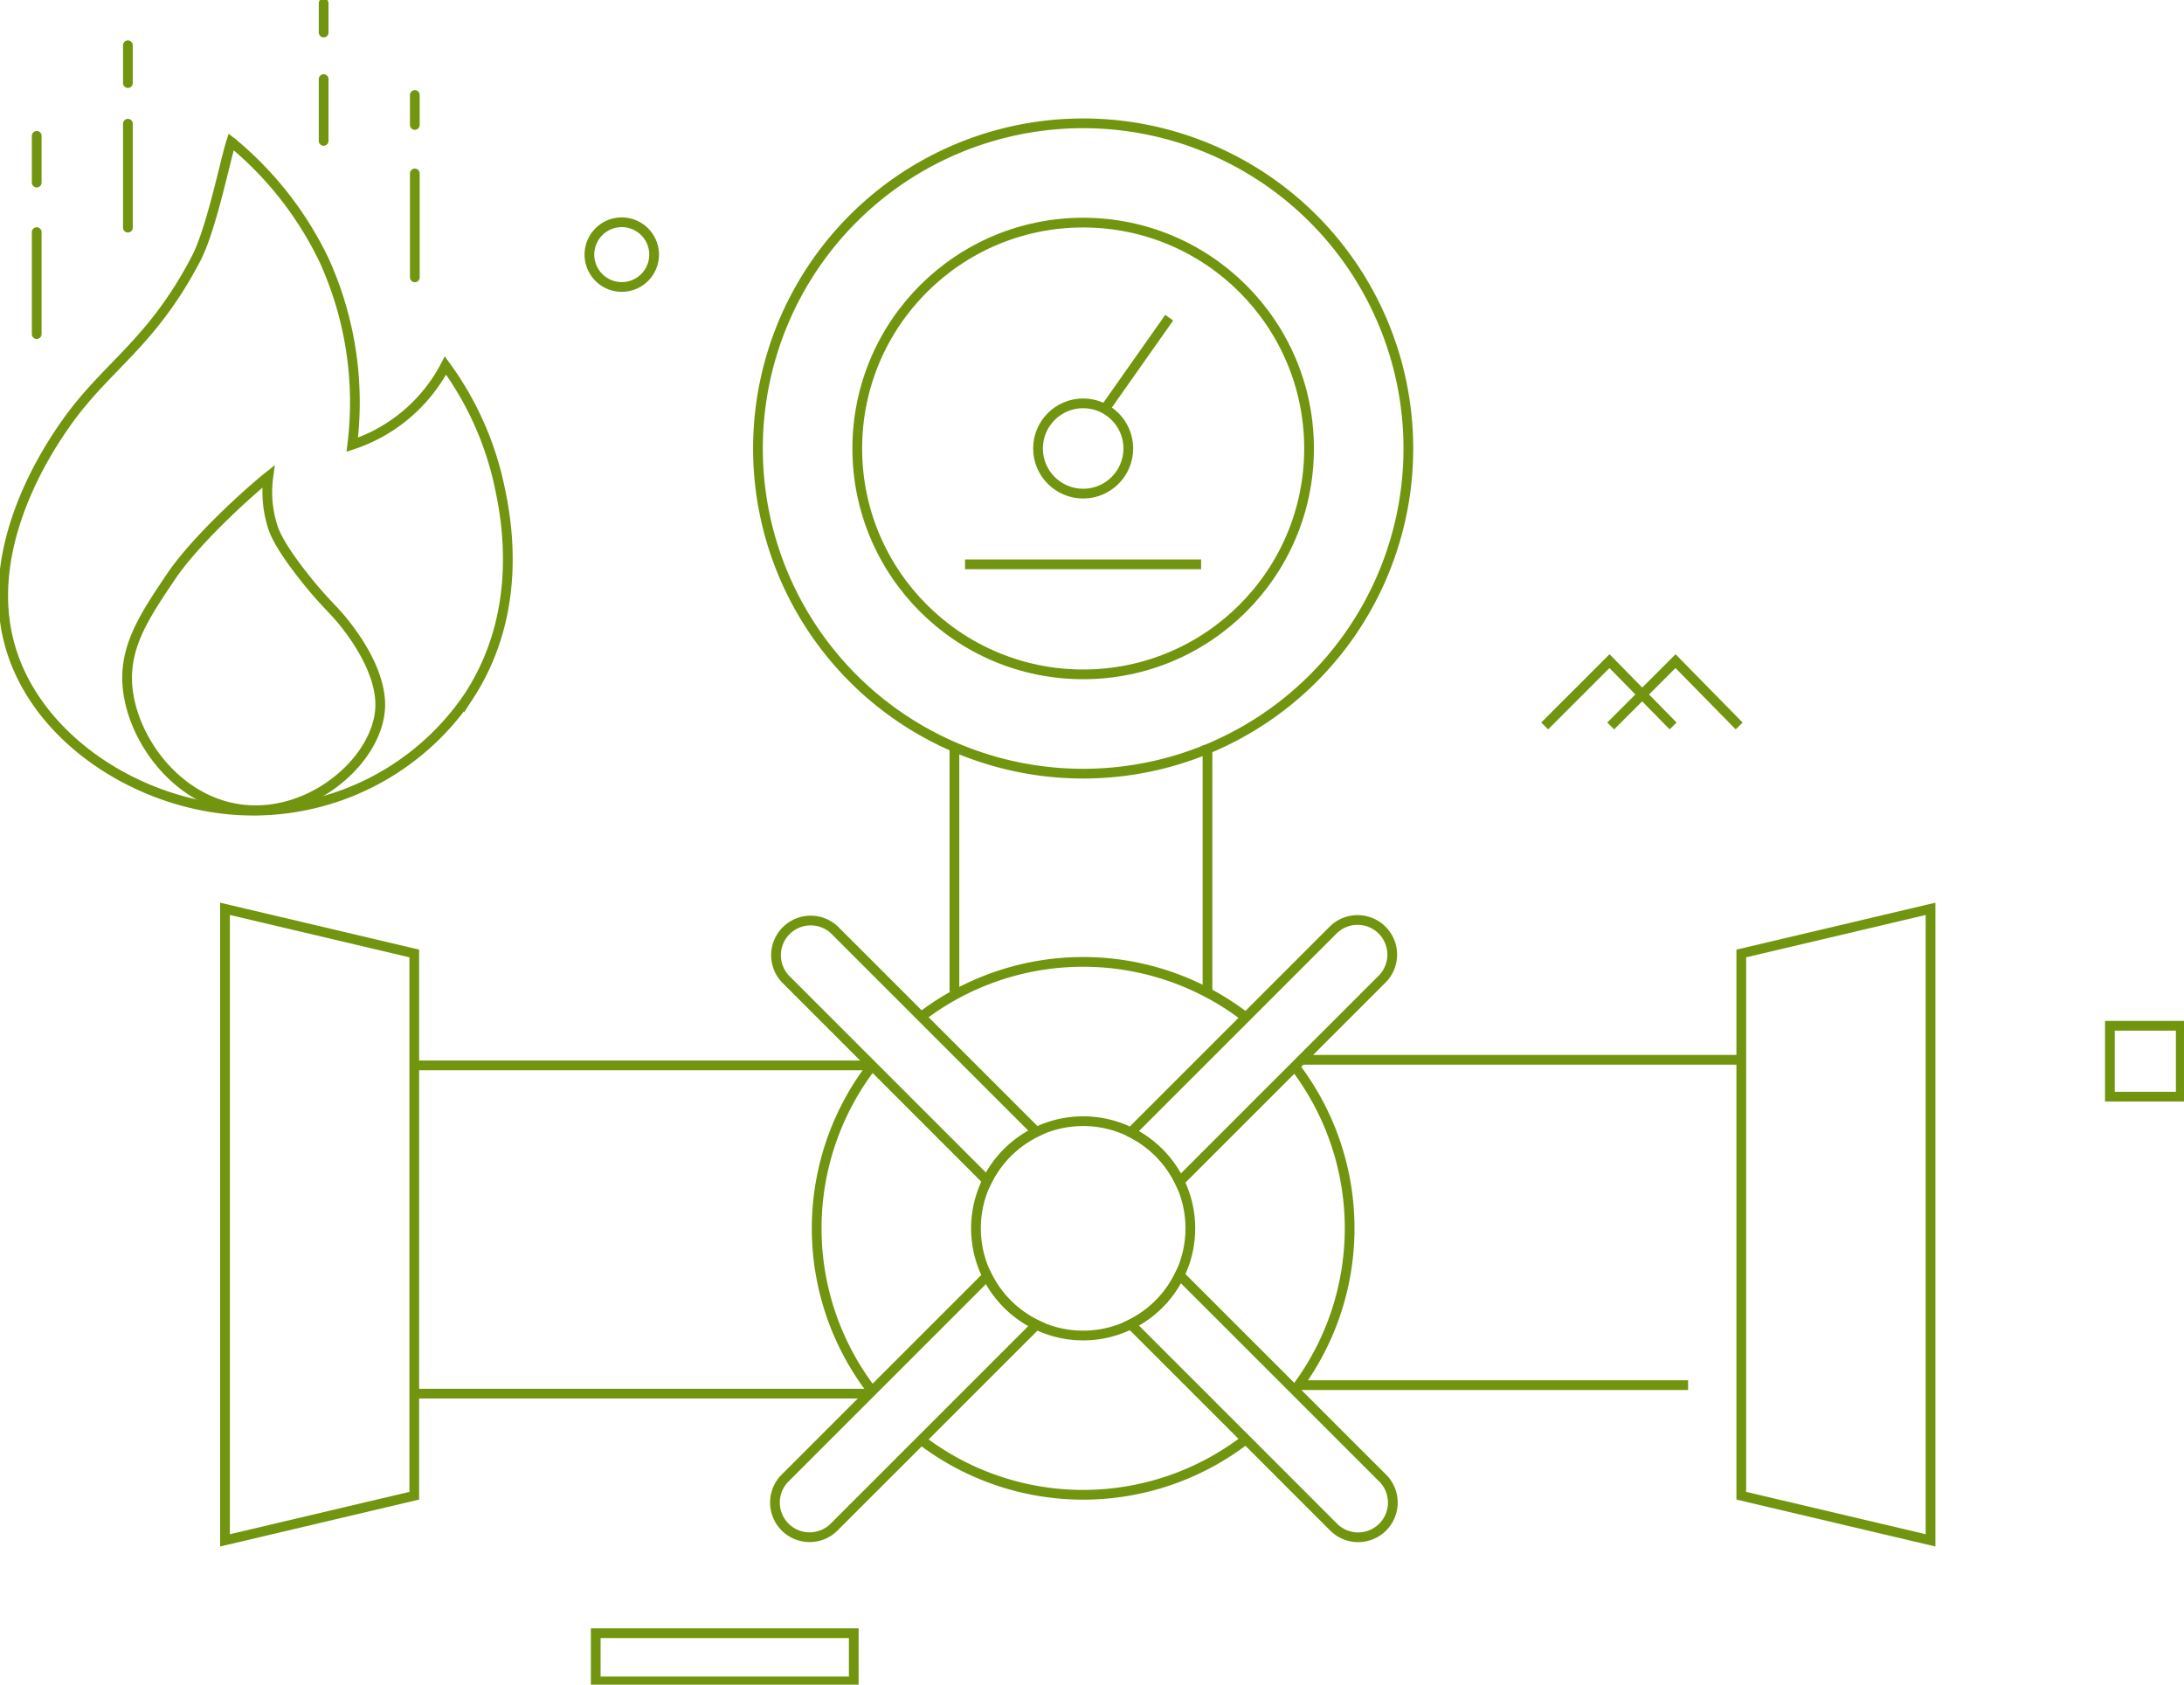 <?xml version="1.0" encoding="UTF-8"?>
<svg xmlns="http://www.w3.org/2000/svg" xmlns:xlink="http://www.w3.org/1999/xlink" id="Gruppe_3379" data-name="Gruppe 3379" width="674" height="519.947" viewBox="0 0 674 519.947">
  <defs>
    <clipPath id="clip-path">
      <rect id="Rechteck_2044" data-name="Rechteck 2044" width="674" height="519.947" fill="none" stroke="#71950f" stroke-width="3"></rect>
    </clipPath>
  </defs>
  <g id="Gruppe_3378" data-name="Gruppe 3378" clip-path="url(#clip-path)">
    <path id="Pfad_3393" data-name="Pfad 3393" d="M143.786,265.671a82.256,82.256,0,0,1-.058-100.211" transform="translate(125.3 163.586)" fill="none" stroke="#71950f" stroke-miterlimit="10" stroke-width="3"></path>
    <path id="Pfad_3394" data-name="Pfad 3394" d="M242.759,223.509a82.261,82.261,0,0,1-99.726.058" transform="translate(141.413 220.978)" fill="none" stroke="#71950f" stroke-miterlimit="10" stroke-width="3"></path>
    <path id="Pfad_3395" data-name="Pfad 3395" d="M201.055,165.623a82.255,82.255,0,0,1-.07,99.581" transform="translate(198.709 163.747)" fill="none" stroke="#71950f" stroke-miterlimit="10" stroke-width="3"></path>
    <path id="Pfad_3396" data-name="Pfad 3396" d="M143.027,166.1a82.254,82.254,0,0,1,99.9.171" transform="translate(141.407 147.594)" fill="none" stroke="#71950f" stroke-miterlimit="10" stroke-width="3"></path>
    <path id="Pfad_3397" data-name="Pfad 3397" d="M217.608,207.081a33.077,33.077,0,1,1-33.076-33.076A33.076,33.076,0,0,1,217.608,207.081Z" transform="translate(149.74 172.035)" fill="none" stroke="#71950f" stroke-miterlimit="10" stroke-width="3"></path>
    <circle id="Ellipse_223" data-name="Ellipse 223" cx="69.713" cy="69.713" r="69.713" transform="translate(264.56 68.706)" fill="none" stroke="#71950f" stroke-miterlimit="10" stroke-width="3"></circle>
    <path id="Pfad_3398" data-name="Pfad 3398" d="M185.7,198.022,123.47,260.248A10.7,10.7,0,1,0,138.6,275.376l62.3-62.3A33.158,33.158,0,0,1,185.7,198.022Z" transform="translate(118.974 195.78)" fill="none" stroke="#71950f" stroke-miterlimit="10" stroke-width="3"></path>
    <path id="Pfad_3399" data-name="Pfad 3399" d="M253.039,145.913a10.7,10.7,0,0,0-15.128,0l-62.438,62.436a33.167,33.167,0,0,1,15.056,15.2l62.51-62.512A10.7,10.7,0,0,0,253.039,145.913Z" transform="translate(173.486 141.162)" fill="none" stroke="#71950f" stroke-miterlimit="10" stroke-width="3"></path>
    <path id="Pfad_3400" data-name="Pfad 3400" d="M200.9,208.212l-62.3-62.3a10.7,10.7,0,0,0-15.128,15.128L185.7,223.266A33.158,33.158,0,0,1,200.9,208.212Z" transform="translate(118.974 141.162)" fill="none" stroke="#71950f" stroke-miterlimit="10" stroke-width="3"></path>
    <path id="Pfad_3401" data-name="Pfad 3401" d="M253.039,260.389l-62.51-62.51a33.153,33.153,0,0,1-15.056,15.2l62.438,62.437a10.7,10.7,0,1,0,15.128-15.128Z" transform="translate(173.486 195.638)" fill="none" stroke="#71950f" stroke-miterlimit="10" stroke-width="3"></path>
    <path id="Pfad_3402" data-name="Pfad 3402" d="M318.341,119.5A100.36,100.36,0,1,1,217.982,19.139,100.359,100.359,0,0,1,318.341,119.5Z" transform="translate(116.29 18.922)" fill="none" stroke="#71950f" stroke-miterlimit="10" stroke-width="3"></path>
    <line id="Linie_913" data-name="Linie 913" x2="72.849" transform="translate(297.824 174.18)" fill="none" stroke="#71950f" stroke-miterlimit="10" stroke-width="3"></line>
    <circle id="Ellipse_224" data-name="Ellipse 224" cx="13.933" cy="13.933" r="13.933" transform="translate(320.34 124.487)" fill="none" stroke="#71950f" stroke-miterlimit="10" stroke-width="3"></circle>
    <path id="Pfad_3403" data-name="Pfad 3403" d="M111.432,44.48a9.982,9.982,0,1,1-9.983-9.983A9.983,9.983,0,0,1,111.432,44.48Z" transform="translate(90.432 34.106)" fill="none" stroke="#71950f" stroke-miterlimit="10" stroke-width="3"></path>
    <line id="Linie_914" data-name="Linie 914" x1="20.344" y2="28.878" transform="translate(340.485 98.049)" fill="none" stroke="#71950f" stroke-miterlimit="10" stroke-width="3"></line>
    <line id="Linie_915" data-name="Linie 915" y2="75.474" transform="translate(294.543 230.621)" fill="none" stroke="#71950f" stroke-miterlimit="10" stroke-width="3"></line>
    <line id="Linie_916" data-name="Linie 916" y2="76.787" transform="translate(372.642 229.965)" fill="none" stroke="#71950f" stroke-miterlimit="10" stroke-width="3"></line>
    <line id="Linie_917" data-name="Linie 917" x2="139.79" transform="translate(128.545 328.822)" fill="none" stroke="#71950f" stroke-miterlimit="10" stroke-width="3"></line>
    <line id="Linie_918" data-name="Linie 918" x1="135.196" transform="translate(401.519 327.096)" fill="none" stroke="#71950f" stroke-miterlimit="10" stroke-width="3"></line>
    <line id="Linie_919" data-name="Linie 919" x1="140.204" transform="translate(128.501 430.134)" fill="none" stroke="#71950f" stroke-miterlimit="10" stroke-width="3"></line>
    <line id="Linie_920" data-name="Linie 920" x2="120.758" transform="translate(400.206 427.509)" fill="none" stroke="#71950f" stroke-miterlimit="10" stroke-width="3"></line>
    <path id="Pfad_3404" data-name="Pfad 3404" d="M93.324,322.185,34.915,335.967V141.049L93.324,154.83Z" transform="translate(34.52 139.451)" fill="none" stroke="#71950f" stroke-miterlimit="10" stroke-width="3"></path>
    <path id="Pfad_3405" data-name="Pfad 3405" d="M270.216,322.185l58.409,13.781V141.049L270.216,154.83Z" transform="translate(267.156 139.451)" fill="none" stroke="#71950f" stroke-miterlimit="10" stroke-width="3"></path>
    <rect id="Rechteck_2042" data-name="Rechteck 2042" width="21.877" height="21.877" transform="translate(651.128 316.595)" fill="none" stroke="#71950f" stroke-miterlimit="10" stroke-width="3"></rect>
    <path id="Pfad_3406" data-name="Pfad 3406" d="M239.706,122.613l20.006-20.006,19.634,20.006" transform="translate(236.992 101.445)" fill="none" stroke="#71950f" stroke-miterlimit="10" stroke-width="3"></path>
    <path id="Pfad_3407" data-name="Pfad 3407" d="M249.953,122.613l20.006-20.006,19.634,20.006" transform="translate(247.122 101.445)" fill="none" stroke="#71950f" stroke-miterlimit="10" stroke-width="3"></path>
    <rect id="Rechteck_2043" data-name="Rechteck 2043" width="79.631" height="14.875" transform="translate(183.847 504.078)" fill="none" stroke="#71950f" stroke-miterlimit="10" stroke-width="3"></rect>
    <path id="Pfad_3408" data-name="Pfad 3408" d="M70.831,22.022c.571.453,1.384,1.118,2.347,1.949A107.127,107.127,0,0,1,99.589,58.685a106,106,0,0,1,8.627,56.8,50.131,50.131,0,0,0,28.76-24.437A97.474,97.474,0,0,1,153.514,127.7c1.941,9,8.289,38.4-9.347,65.427a80.194,80.194,0,0,1-69.737,35.227c-31.694-1.253-63.8-21.909-71.9-51.045-8.673-31.194,12.962-62.156,17.258-68.293C32.265,91.164,46.249,84.456,60.051,57.977,64.776,48.895,69.1,27.288,70.831,22.022Z" transform="translate(0.495 21.773)" fill="none" stroke="#71950f" stroke-miterlimit="10" stroke-width="3"></path>
    <path id="Pfad_3409" data-name="Pfad 3409" d="M63.325,73.949a35.057,35.057,0,0,0,1.438,15.818c.5,1.476,2.1,5.849,10.065,15.816,5.389,6.746,7.981,8.893,10.785,12.218,2.408,2.854,12.658,15.422,12.216,27.32-.561,15.3-18.956,32.336-39.332,31.829-22.474-.565-38.049-22.243-38.745-39.648-.465-11.691,5.8-20.988,13.515-32.437S57.492,78.6,63.325,73.949Z" transform="translate(19.503 73.112)" fill="none" stroke="#71950f" stroke-miterlimit="10" stroke-width="3"></path>
    <line id="Linie_921" data-name="Linie 921" y2="14.416" transform="translate(11.33 41.928)" fill="none" stroke="#71950f" stroke-linecap="round" stroke-miterlimit="10" stroke-width="3"></line>
    <line id="Linie_922" data-name="Linie 922" y2="31.471" transform="translate(11.33 71.64)" fill="none" stroke="#71950f" stroke-linecap="round" stroke-miterlimit="10" stroke-width="3"></line>
    <line id="Linie_923" data-name="Linie 923" y2="11.674" transform="translate(39.468 13.972)" fill="none" stroke="#71950f" stroke-linecap="round" stroke-miterlimit="10" stroke-width="3"></line>
    <line id="Linie_924" data-name="Linie 924" y2="32.075" transform="translate(39.468 38.178)" fill="none" stroke="#71950f" stroke-linecap="round" stroke-miterlimit="10" stroke-width="3"></line>
    <line id="Linie_925" data-name="Linie 925" y2="9.247" transform="translate(128.018 29.318)" fill="none" stroke="#71950f" stroke-linecap="round" stroke-miterlimit="10" stroke-width="3"></line>
    <line id="Linie_926" data-name="Linie 926" y2="32.075" transform="translate(128.018 53.529)" fill="none" stroke="#71950f" stroke-linecap="round" stroke-miterlimit="10" stroke-width="3"></line>
    <line id="Linie_927" data-name="Linie 927" y2="9.04" transform="translate(99.88 0.995)" fill="none" stroke="#71950f" stroke-linecap="round" stroke-miterlimit="10" stroke-width="3"></line>
    <line id="Linie_928" data-name="Linie 928" y2="19.087" transform="translate(99.88 24.405)" fill="none" stroke="#71950f" stroke-linecap="round" stroke-miterlimit="10" stroke-width="3"></line>
  </g>
</svg>
